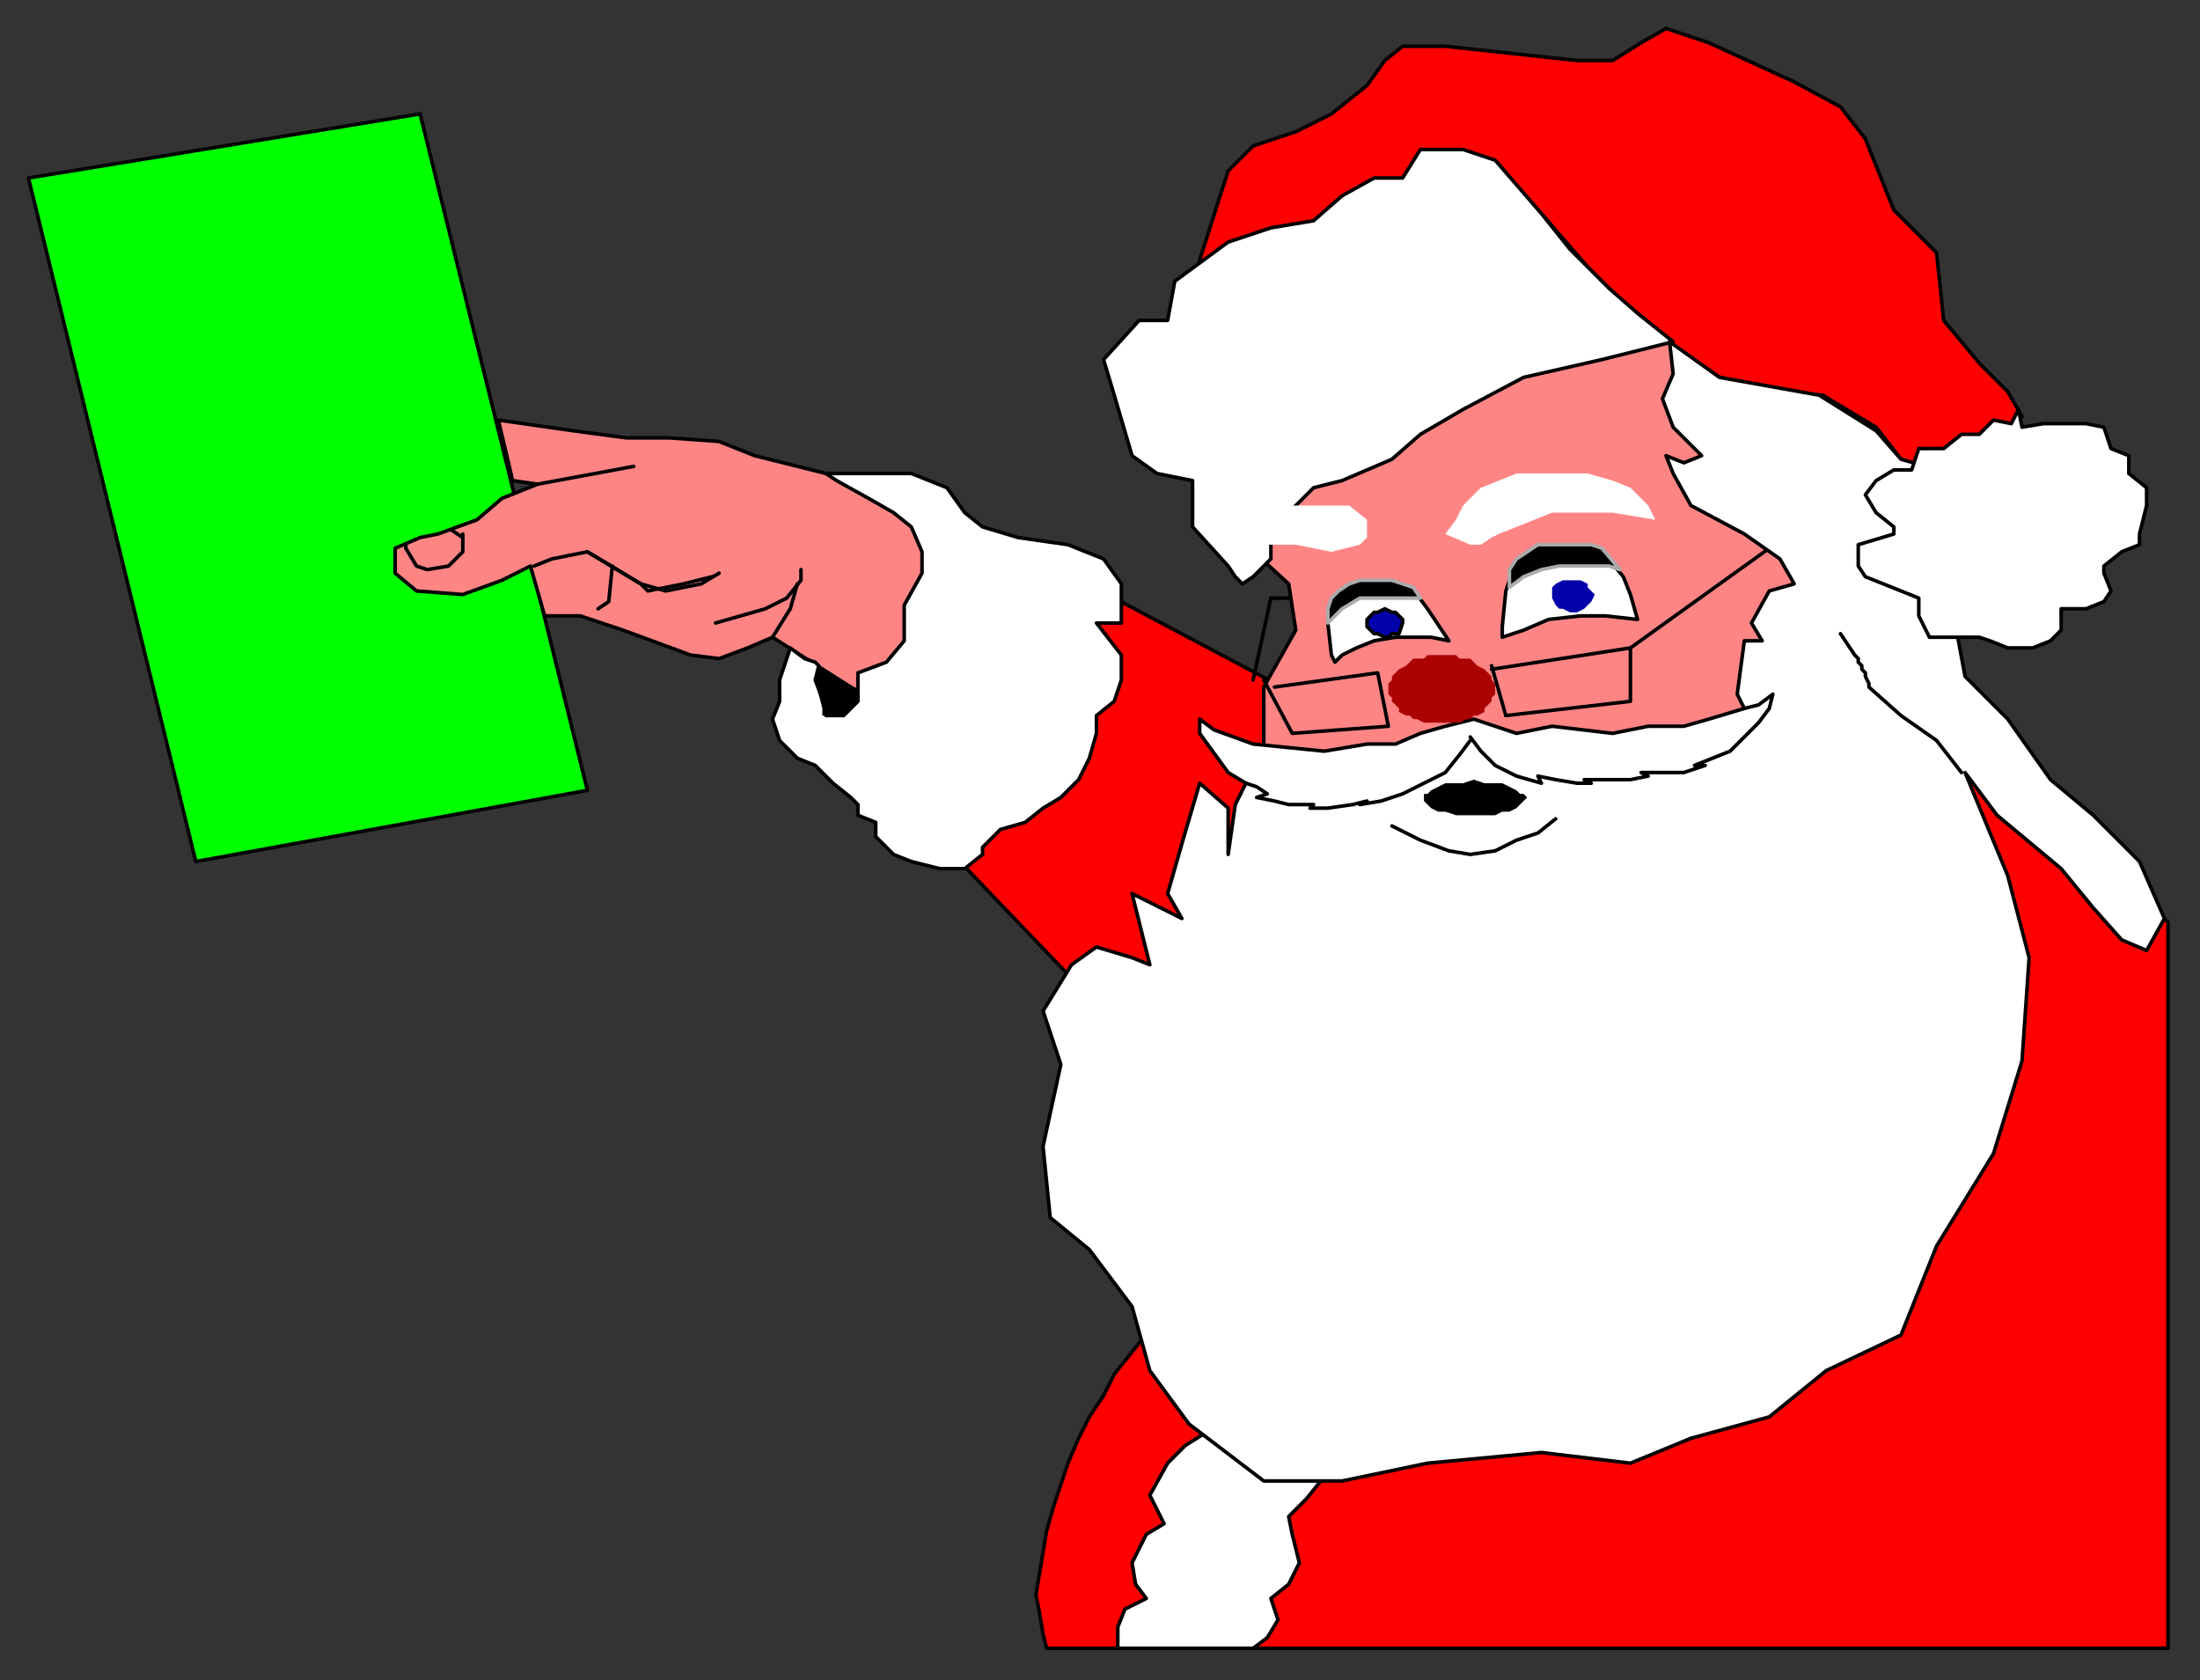 <?xml version="1.0" encoding="UTF-8" standalone="no"?>
<svg
   xmlns:dc="http://purl.org/dc/elements/1.1/"
   xmlns:cc="http://creativecommons.org/ns#"
   xmlns:rdf="http://www.w3.org/1999/02/22-rdf-syntax-ns#"
   xmlns:svg="http://www.w3.org/2000/svg"
   xmlns="http://www.w3.org/2000/svg"
   xmlns:sodipodi="http://sodipodi.sourceforge.net/DTD/sodipodi-0.dtd"
   xmlns:inkscape="http://www.inkscape.org/namespaces/inkscape"
   version="1.0"
   width="163.512mm"
   height="124.883mm"
   id="svg97"
   sodipodi:docname="SANTA001.WMF">
  <rect width="100%" height="100%" fill="#333333" stroke="none"/>
  <sodipodi:namedview
     pagecolor="#ffffff"
     bordercolor="#666666"
     borderopacity="1"
     objecttolerance="10"
     gridtolerance="10"
     guidetolerance="10"
     inkscape:pageopacity="0"
     inkscape:pageshadow="2"
     inkscape:window-width="640"
     inkscape:window-height="480"
     id="namedview99" />
  <defs
     id="defs3">
    <pattern
       id="WMFhbasepattern"
       patternUnits="userSpaceOnUse"
       width="6"
       height="6"
       x="0"
       y="0" />
  </defs>
  <path
     style="fill:#ff0000;fill-rule:evenodd;fill-opacity:1;stroke:#000000;stroke-width:1px;stroke-linecap:round;stroke-linejoin:round;stroke-miterlimit:4;stroke-dasharray:none;stroke-opacity:1;"
     d="  M 325,371   L 323,373   L 321,376   L 317,381   L 313,386   L 310,392   L 306,398   L 303,404   L 300,411   L 298,417   L 296,423   L 294,430   L 293,436   L 292,442   L 291,448   L 292,453   L 293,459   L 294,463   L 609,463   L 609,259   L 542,200   L 325,371  z "
     id="path5" />
  <path
     style="fill:#ffffff;fill-rule:evenodd;fill-opacity:1;stroke:#000000;stroke-width:1px;stroke-linecap:round;stroke-linejoin:round;stroke-miterlimit:4;stroke-dasharray:none;stroke-opacity:1;"
     d="  M 341,401   L 333,406   L 328,411   L 323,420   L 327,428   L 322,431   L 318,439   L 319,445   L 322,449   L 316,452   L 314,457   L 314,463   L 352,463   L 356,460   L 359,455   L 357,449   L 362,445   L 365,439   L 363,431   L 362,426   L 367,421   L 371,416   L 370,409   L 341,401  z "
     id="path7" />
  <path
     style="fill:#ff0000;fill-rule:evenodd;fill-opacity:1;stroke:#000000;stroke-width:1px;stroke-linecap:round;stroke-linejoin:round;stroke-miterlimit:4;stroke-dasharray:none;stroke-opacity:1;"
     d="  M 306,280   L 261,233   L 313,168   L 364,195   L 328,282   L 306,280  z "
     id="path9" />
  <path
     style="fill:#ff8585;fill-rule:evenodd;fill-opacity:1;stroke:#000000;stroke-width:1px;stroke-linecap:round;stroke-linejoin:round;stroke-miterlimit:4;stroke-dasharray:none;stroke-opacity:1;"
     d="  M 355,217   L 355,193   L 364,177   L 362,164   L 350,153   L 345,142   L 377,115   L 477,86   L 522,124   L 532,187   L 470,237   L 357,227   L 355,217  z "
     id="path11" />
  <path
     style="fill:#ff0000;fill-rule:evenodd;fill-opacity:1;stroke:#000000;stroke-width:1px;stroke-linecap:round;stroke-linejoin:round;stroke-miterlimit:4;stroke-dasharray:none;stroke-opacity:1;"
     d="  M 337,73   L 345,48   L 352,41   L 364,37   L 374,32   L 384,24   L 389,17   L 394,13   L 406,13   L 443,17   L 453,17   L 461,12   L 468,8   L 480,12   L 504,23   L 517,30   L 524,39   L 532,59   L 544,71   L 546,90   L 556,102   L 564,110   L 568,117   L 566,119   L 554,137   L 534,129   L 527,120   L 512,111   L 500,110   L 483,106   L 470,97   L 455,84   L 446,75   L 433,60   L 423,50   L 337,75   L 337,73  z "
     id="path13" />
  <path
     style="fill:#ffffff;fill-rule:evenodd;fill-opacity:1;stroke:#000000;stroke-width:1px;stroke-linecap:round;stroke-linejoin:round;stroke-miterlimit:4;stroke-dasharray:none;stroke-opacity:1;"
     d="  M 345,159   L 335,148   L 335,140   L 335,135   L 325,133   L 318,128   L 313,111   L 310,101   L 320,90   L 328,90   L 330,79   L 345,68   L 357,64   L 369,62   L 377,55   L 386,50   L 394,50   L 399,42   L 411,42   L 420,45   L 433,60   L 441,70   L 452,81   L 460,88   L 470,96   L 450,101   L 428,106   L 411,115   L 399,122   L 391,129   L 377,135   L 369,137   L 362,144   L 357,150   L 357,157   L 352,162   L 349,164   L 347,162   L 345,159  z "
     id="path15" />
  <path
     style="fill:#ffffff;fill-rule:evenodd;fill-opacity:1;stroke:none;"
     d="  M 359,142   L 379,142   L 384,146   L 384,151   L 382,153   L 374,155   L 364,153   L 352,153   L 352,151   L 359,142  z "
     id="path17" />
  <path
     style="fill:#ffffff;fill-rule:evenodd;fill-opacity:1;stroke:none;"
     d="  M 413,153   L 406,150   L 409,146   L 411,142   L 416,137   L 421,135   L 426,133   L 436,133   L 446,133   L 453,135   L 458,137   L 463,142   L 465,146   L 453,144   L 446,144   L 436,144   L 426,148   L 421,150   L 419,151   L 416,153   L 413,153  z "
     id="path19" />
  <path
     style="fill:#00ff00;fill-rule:evenodd;fill-opacity:1;stroke:#000000;stroke-width:1px;stroke-linecap:round;stroke-linejoin:round;stroke-miterlimit:4;stroke-dasharray:none;stroke-opacity:1;"
     d="  M 8,50   L 118,32   L 165,222   L 55,242   L 8,50  z "
     id="path21" />
  <path
     style="fill:#ffffff;fill-rule:evenodd;fill-opacity:1;stroke:#000000;stroke-width:1px;stroke-linecap:round;stroke-linejoin:round;stroke-miterlimit:4;stroke-dasharray:none;stroke-opacity:1;"
     d="  M 374,184   L 373,175   L 374,170   L 379,166   L 384,164   L 392,164   L 398,167   L 401,171   L 405,177   L 407,180   L 402,179   L 397,179   L 392,179   L 386,180   L 381,182   L 377,184   L 375,186   L 374,184  z "
     id="path23" />
  <path
     style="fill:#0202ab;fill-rule:evenodd;fill-opacity:1;stroke:#000000;stroke-width:1px;stroke-linecap:round;stroke-linejoin:round;stroke-miterlimit:4;stroke-dasharray:none;stroke-opacity:1;"
     d="  M 389,171   L 391,172   L 392,172   L 393,173   L 394,174   L 394,175   L 393,178   L 391,178   L 390,179   L 389,179   L 387,178   L 386,178   L 385,177   L 384,176   L 384,174   L 385,173   L 386,172   L 387,172   L 389,171   L 389,171  z "
     id="path25" />
  <path
     style="fill:none;stroke:#000000;stroke-width:1px;stroke-linecap:round;stroke-linejoin:round;stroke-miterlimit:4;stroke-dasharray:none;stroke-opacity:1;"
     d="  M 419,188   L 458,182   L 458,197   L 423,201  "
     id="path27" />
  <path
     style="fill:none;stroke:#000000;stroke-width:1px;stroke-linecap:round;stroke-linejoin:round;stroke-miterlimit:4;stroke-dasharray:none;stroke-opacity:1;"
     d="  M 423,201   L 419,187  "
     id="path29" />
  <path
     style="fill:none;stroke:#000000;stroke-width:1px;stroke-linecap:round;stroke-linejoin:round;stroke-miterlimit:4;stroke-dasharray:none;stroke-opacity:1;"
     d="  M 458,182   L 497,154  "
     id="path31" />
  <path
     style="fill:none;stroke:#000000;stroke-width:1px;stroke-linecap:round;stroke-linejoin:round;stroke-miterlimit:4;stroke-dasharray:none;stroke-opacity:1;"
     d="  M 358,193   L 387,189   L 390,204   L 363,206   L 355,191  "
     id="path33" />
  <path
     style="fill:none;stroke:#000000;stroke-width:1px;stroke-linecap:round;stroke-linejoin:round;stroke-miterlimit:4;stroke-dasharray:none;stroke-opacity:1;"
     d="  M 352,191   L 357,168  "
     id="path35" />
  <path
     style="fill:#ffffff;fill-rule:evenodd;fill-opacity:1;stroke:#000000;stroke-width:1px;stroke-linecap:round;stroke-linejoin:round;stroke-miterlimit:4;stroke-dasharray:none;stroke-opacity:1;"
     d="  M 423,166   L 425,160   L 428,156   L 433,154   L 444,153   L 451,156   L 456,162   L 458,167   L 460,174   L 451,173   L 444,173   L 435,174   L 428,177   L 422,179   L 422,176   L 423,166  z "
     id="path37" />
  <path
     style="fill:#ffffff;fill-rule:evenodd;fill-opacity:1;stroke:#000000;stroke-width:1px;stroke-linecap:round;stroke-linejoin:round;stroke-miterlimit:4;stroke-dasharray:none;stroke-opacity:1;"
     d="  M 341,205   L 352,209   L 372,211   L 384,209   L 392,209   L 399,206   L 406,204   L 414,202   L 426,206   L 436,204   L 453,206   L 463,204   L 473,204   L 480,202   L 490,199   L 488,195   L 490,180   L 495,180   L 492,175   L 497,166   L 504,164   L 500,157   L 490,150   L 475,142   L 470,133   L 468,128   L 473,130   L 478,128   L 470,120   L 467,112   L 470,105   L 469,96   L 483,106   L 511,111   L 527,121   L 534,129   L 541,131   L 552,190   L 564,202   L 576,219   L 588,229   L 601,242   L 608,258   L 603,267   L 596,264   L 588,255   L 579,244   L 561,229   L 552,217   L 564,246   L 570,269   L 568,298   L 560,324   L 544,350   L 534,375   L 513,385   L 497,398   L 475,404   L 458,411   L 433,408   L 401,411   L 377,416   L 355,416   L 334,400   L 323,385   L 318,367   L 306,351   L 295,342   L 293,322   L 298,299   L 293,284   L 301,271   L 308,266   L 318,269   L 323,271   L 318,251   L 332,258   L 328,251   L 332,237   L 337,220   L 345,227   L 345,240   L 347,226   L 350,220   L 345,217   L 337,206   L 337,202   L 341,205  z "
     id="path39" />
  <path
     style="fill:none;stroke:#000000;stroke-width:1px;stroke-linecap:round;stroke-linejoin:round;stroke-miterlimit:4;stroke-dasharray:none;stroke-opacity:1;"
     d="  M 391,232   L 399,236   L 407,239   L 413,240   L 420,239   L 426,236   L 432,234   L 437,230  "
     id="path41" />
  <path
     style="fill:#ff8585;fill-rule:evenodd;fill-opacity:1;stroke:#000000;stroke-width:1px;stroke-linecap:round;stroke-linejoin:round;stroke-miterlimit:4;stroke-dasharray:none;stroke-opacity:1;"
     d="  M 239,193   L 217,179   L 210,182   L 202,185   L 194,184   L 175,177   L 163,173   L 153,173   L 149,159   L 141,163   L 130,167   L 117,166   L 111,161   L 111,154   L 118,151   L 123,150   L 134,146   L 141,140   L 151,136   L 144,135   L 140,118   L 161,121   L 176,123   L 188,123   L 202,124   L 212,128   L 232,133   L 247,140   L 267,148   L 250,199   L 239,193  z "
     id="path43" />
  <path
     style="fill:#ffffff;fill-rule:evenodd;fill-opacity:1;stroke:#000000;stroke-width:1px;stroke-linecap:round;stroke-linejoin:round;stroke-miterlimit:4;stroke-dasharray:none;stroke-opacity:1;"
     d="  M 230,187   L 229,191   L 232,199   L 232,201   L 237,201   L 241,197   L 241,189   L 249,186   L 254,180   L 254,170   L 259,161   L 259,155   L 256,148   L 251,144   L 244,140   L 235,135   L 232,133   L 246,133   L 256,133   L 266,137   L 271,144   L 276,148   L 286,151   L 300,153   L 310,157   L 315,164   L 315,173   L 315,175   L 308,175   L 315,184   L 315,191   L 313,197   L 308,201   L 308,206   L 306,213   L 303,219   L 298,224   L 293,227   L 288,231   L 281,233   L 276,238   L 276,240   L 271,244   L 264,244   L 256,242   L 251,240   L 246,235   L 246,231   L 241,229   L 241,226   L 239,224   L 234,220   L 229,215   L 224,213   L 219,208   L 217,202   L 219,197   L 219,191   L 222,182   L 226,185   L 229,186   L 230,187  z "
     id="path45" />
  <path
     style="fill:none;stroke:#000000;stroke-width:1px;stroke-linecap:round;stroke-linejoin:round;stroke-miterlimit:4;stroke-dasharray:none;stroke-opacity:1;"
     d="  M 165,155   L 180,164   L 182,166   L 192,164   L 200,162  "
     id="path47" />
  <path
     style="fill:none;stroke:#000000;stroke-width:1px;stroke-linecap:round;stroke-linejoin:round;stroke-miterlimit:4;stroke-dasharray:none;stroke-opacity:1;"
     d="  M 201,175   L 208,173   L 215,171   L 221,168   L 225,163   L 225,160  "
     id="path49" />
  <path
     style="fill:none;stroke:#000000;stroke-width:1px;stroke-linecap:round;stroke-linejoin:round;stroke-miterlimit:4;stroke-dasharray:none;stroke-opacity:1;"
     d="  M 165,155   L 175,161   L 180,164   L 187,166   L 197,164   L 202,161  "
     id="path51" />
  <path
     style="fill:none;stroke:#000000;stroke-width:1px;stroke-linecap:round;stroke-linejoin:round;stroke-miterlimit:4;stroke-dasharray:none;stroke-opacity:1;"
     d="  M 217,179   L 222,171   L 224,164  "
     id="path53" />
  <path
     style="fill:none;stroke:#000000;stroke-width:1px;stroke-linecap:round;stroke-linejoin:round;stroke-miterlimit:4;stroke-dasharray:none;stroke-opacity:1;"
     d="  M 357,168   L 362,168  "
     id="path55" />
  <path
     style="fill:none;stroke:#000000;stroke-width:1px;stroke-linecap:round;stroke-linejoin:round;stroke-miterlimit:4;stroke-dasharray:none;stroke-opacity:1;"
     d="  M 130,150   L 130,155   L 128,157   L 126,159   L 120,160   L 117,159   L 114,154  "
     id="path57" />
  <path
     style="fill:none;stroke:#000000;stroke-width:1px;stroke-linecap:round;stroke-linejoin:round;stroke-miterlimit:4;stroke-dasharray:none;stroke-opacity:1;"
     d="  M 114,154   L 114,153  "
     id="path59" />
  <path
     style="fill:none;stroke:#000000;stroke-width:1px;stroke-linecap:round;stroke-linejoin:round;stroke-miterlimit:4;stroke-dasharray:none;stroke-opacity:1;"
     d="  M 130,151   L 127,149  "
     id="path61" />
  <path
     style="fill:none;stroke:#000000;stroke-width:1px;stroke-linecap:round;stroke-linejoin:round;stroke-miterlimit:4;stroke-dasharray:none;stroke-opacity:1;"
     d="  M 150,159   L 155,157   L 165,155  "
     id="path63" />
  <path
     style="fill:none;stroke:#000000;stroke-width:1px;stroke-linecap:round;stroke-linejoin:round;stroke-miterlimit:4;stroke-dasharray:none;stroke-opacity:1;"
     d="  M 151,136   L 178,131  "
     id="path65" />
  <path
     style="fill:none;stroke:#000000;stroke-width:1px;stroke-linecap:round;stroke-linejoin:round;stroke-miterlimit:4;stroke-dasharray:none;stroke-opacity:1;"
     d="  M 172,159   L 171,169   L 168,171  "
     id="path67" />
  <path
     style="fill:#000000;fill-rule:evenodd;fill-opacity:1;stroke:none;"
     d="  M 414,229   L 417,229   L 420,229   L 422,228   L 424,228   L 426,227   L 427,226   L 429,224   L 428,223   L 427,223   L 426,222   L 424,221   L 422,220   L 420,220   L 417,220   L 414,219   L 411,220   L 409,220   L 406,220   L 404,221   L 402,222   L 401,223   L 400,223   L 400,224   L 400,225   L 402,227   L 404,228   L 406,228   L 409,229   L 411,229   L 414,229  z "
     id="path69" />
  <path
     style="fill:none;stroke:none;"
     d="  M 516,385   L 509,415   L 508,443   L 508,463  "
     id="path71" />
  <path
     style="fill:none;stroke:none;"
     d="  M 453,18   L 467,20   L 478,27   L 497,43   L 506,59   L 511,72   L 525,84  "
     id="path73" />
  <path
     style="fill:none;stroke:none;"
     d="  M 421,45   L 416,37   L 407,33   L 401,35  "
     id="path75" />
  <path
     style="fill:none;stroke:none;"
     d="  M 335,135   L 335,129   L 333,121  "
     id="path77" />
  <path
     style="fill:#0202ab;fill-rule:evenodd;fill-opacity:1;stroke:none;"
     d="  M 442,163   L 444,163   L 446,164   L 446,165   L 447,166   L 448,167   L 447,169   L 446,170   L 445,171   L 443,172   L 441,172   L 439,171   L 438,171   L 437,170   L 436,168   L 436,167   L 436,165   L 437,164   L 439,163   L 440,163   L 442,163  z "
     id="path79" />
  <path
     style="fill:#000000;fill-rule:evenodd;fill-opacity:1;stroke:#ababab;stroke-width:1px;stroke-linecap:round;stroke-linejoin:round;stroke-miterlimit:4;stroke-dasharray:none;stroke-opacity:1;"
     d="  M 373,175   L 377,171   L 382,168   L 387,168   L 392,168   L 397,168   L 399,168   L 397,165   L 394,164   L 391,163   L 387,163   L 382,163   L 379,164   L 376,166   L 374,168   L 373,171   L 373,175  z "
     id="path81" />
  <path
     style="fill:#000000;fill-rule:evenodd;fill-opacity:1;stroke:#ababab;stroke-width:1px;stroke-linecap:round;stroke-linejoin:round;stroke-miterlimit:4;stroke-dasharray:none;stroke-opacity:1;"
     d="  M 424,165   L 428,162   L 433,160   L 438,159   L 443,159   L 448,159   L 452,159   L 455,160   L 450,154   L 447,153   L 443,153   L 437,153   L 432,153   L 429,155   L 426,157   L 424,160   L 424,165  z "
     id="path83" />
  <path
     style="fill:none;stroke:#000000;stroke-width:1px;stroke-linecap:round;stroke-linejoin:round;stroke-miterlimit:4;stroke-dasharray:none;stroke-opacity:1;"
     d="  M 551,217   L 544,208   L 534,201   L 525,193   L 525,192   L 524,190   L 524,189   L 523,188   L 523,187   L 522,186   L 522,185   L 521,184   L 517,178  "
     id="path85" />
  <path
     style="fill:#ffffff;fill-rule:evenodd;fill-opacity:1;stroke:#000000;stroke-width:1px;stroke-linecap:round;stroke-linejoin:round;stroke-miterlimit:4;stroke-dasharray:none;stroke-opacity:1;"
     d="  M 552,179   L 542,179   L 539,173   L 539,168   L 534,166   L 524,162   L 522,159   L 522,153   L 532,150   L 532,148   L 527,144   L 524,139   L 527,135   L 532,132   L 537,132   L 538,129   L 539,126   L 546,126   L 551,122   L 556,122   L 560,118   L 565,119   L 567,115   L 568,120   L 574,119   L 586,119   L 591,120   L 593,126   L 598,128   L 598,133   L 603,137   L 603,142   L 601,150   L 601,153   L 596,155   L 591,159   L 591,161   L 593,166   L 591,169   L 586,171   L 579,171   L 579,177   L 576,180   L 571,182   L 564,182   L 559,180   L 556,179   L 554,179   L 552,179  z "
     id="path87" />
  <path
     style="fill:none;stroke:#000000;stroke-width:1px;stroke-linecap:round;stroke-linejoin:round;stroke-miterlimit:4;stroke-dasharray:none;stroke-opacity:1;"
     d="  M 413,207   L 416,211   L 420,215   L 426,218   L 433,220   L 432,218   L 437,219   L 443,220   L 447,220   L 445,219   L 452,219   L 458,219   L 463,218   L 461,217   L 467,217   L 473,217   L 479,215   L 476,215   L 486,211   L 490,207   L 494,203   L 497,199   L 498,195   L 494,198   L 490,199  "
     id="path89" />
  <path
     style="fill:none;stroke:#000000;stroke-width:1px;stroke-linecap:round;stroke-linejoin:round;stroke-miterlimit:4;stroke-dasharray:none;stroke-opacity:1;"
     d="  M 413,208   L 410,212   L 406,217   L 400,220   L 394,223   L 388,225   L 382,226   L 384,225   L 380,226   L 373,227   L 368,227   L 369,226   L 362,226   L 358,225   L 353,224   L 356,223   L 353,221   L 350,220  "
     id="path91" />
  <path
     style="fill:#000000;fill-rule:evenodd;fill-opacity:1;stroke:none;"
     d="  M 230,187   L 241,194   L 241,197   L 237,201   L 231,201   L 231,199   L 229,191   L 230,187  z "
     id="path93" />
  <path
     style="fill:#ab0202;fill-rule:evenodd;fill-opacity:1;stroke:none;"
     d="  M 420,193   L 420,192   L 419,191   L 419,190   L 418,189   L 417,188   L 417,188   L 415,187   L 414,186   L 413,185   L 412,185   L 410,185   L 409,184   L 407,184   L 406,184   L 404,184   L 403,184   L 401,184   L 400,185   L 398,185   L 397,185   L 396,186   L 395,187   L 393,188   L 393,188   L 392,189   L 391,190   L 391,191   L 390,192   L 390,193   L 390,194   L 390,195   L 391,196   L 391,197   L 392,198   L 393,199   L 393,200   L 395,201   L 396,201   L 397,202   L 398,202   L 400,203   L 401,203   L 403,203   L 404,203   L 406,203   L 407,203   L 409,203   L 410,203   L 412,202   L 413,202   L 414,201   L 415,201   L 417,200   L 417,199   L 418,198   L 419,197   L 419,196   L 420,195   L 420,194   L 420,193  z "
     id="path95" />
</svg>
